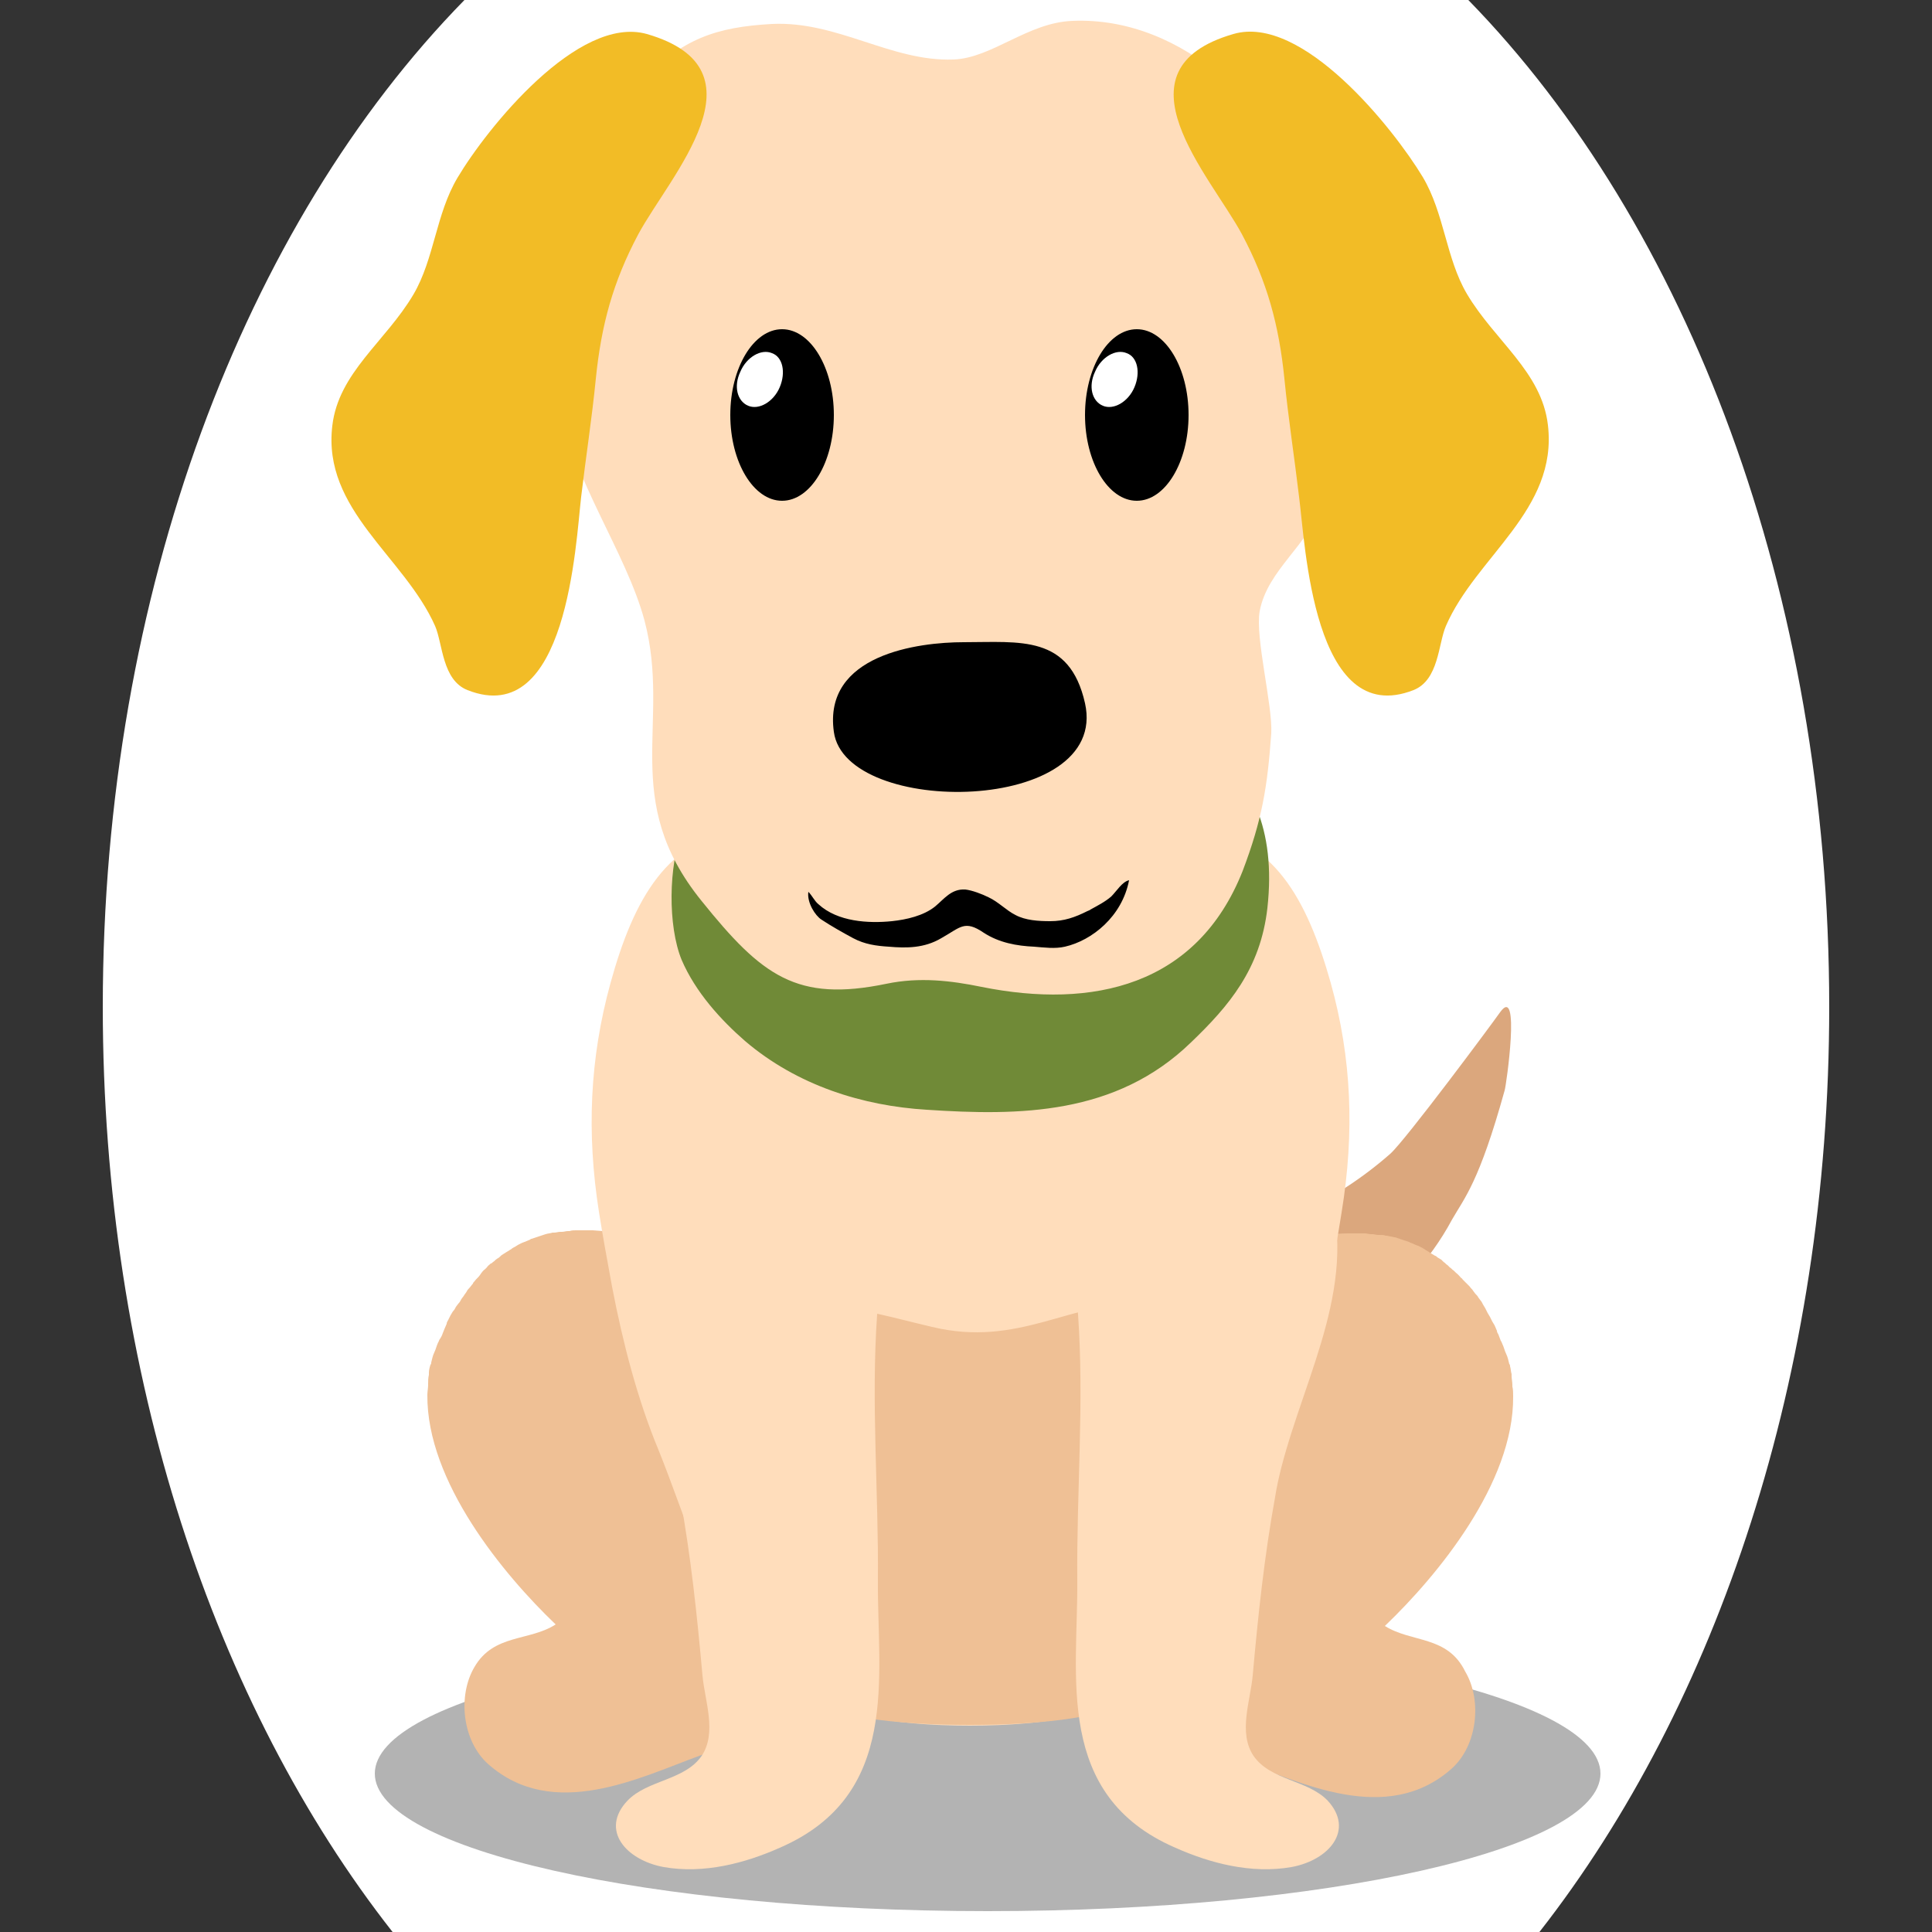 <!--?xml version="1.0" encoding="utf-8"?-->
<!-- Generator: Adobe Illustrator 25.0.1, SVG Export Plug-In . SVG Version: 6.00 Build 0)  -->
<svg version="1.1" id="Ebene_1" xmlns="http://www.w3.org/2000/svg" xmlns:xlink="http://www.w3.org/1999/xlink" x="0px" y="0px" viewBox="0 0 250 250" style="enable-background:new 0 0 250 250;" xml:space="preserve">
<rect x="0" y="0" width="250" height="250" fill="#333333" stroke="none"/>
<style type="text/css">
	.st0{fill:#DBA77D;}
	.st1{opacity:0.3;}
	.st2{fill:#EFC095;}
	.st3{fill:#FFDDBB;}
	.st4{fill:#708a37;}
	.st5{fill:#f2bc26;}
	.st6{fill:#FFFFFF;}

.bgel{fill:#FFFFFF;}</style>
<path class="bgel" d="M236.7,130.3c0,47.6-14.5,90.3-37.5,119.7H50.8c-23-29.3-37.5-72.1-37.5-119.7C13.3,76.6,31.7,29,60.1,0h129.9
	C218.3,29,236.7,76.6,236.7,130.3z"></path>
<g>
	<path class="st0" d="M176,171.6c-1.5,1.3-3,2.7-4.3,4.3c-1.5,1.9-2.9,3.4-5,4.7c-7.2,4.5-21.9,10.6-25.2-1.7c0-0.1-0.1-0.2-0.1-0.3
		c-2.1-8.5,5.7-13.2,12.3-16.1c4-1.7,8.1-3,12.1-4.6c5.1-1.9,10-5,14.1-8.6c2-1.8,13-16.6,14.2-18.3c2.7-3.8,0.8,9.5,0.6,10.1
		c-3.3,11.9-5.2,13.9-6.8,16.7C184.9,163.4,180.8,167.4,176,171.6z"></path>
	<path class="st1" d="M207.1,229.5c0,9.8-35.5,17.8-79.3,17.8c-43.8,0-79.3-8-79.3-17.8c0-9.8,35.5-17.8,79.3-17.8
		C171.6,211.7,207.1,219.7,207.1,229.5z"></path>
	<path class="st2" d="M179.2,210.4c6.8-6.5,16.7-18.5,16.6-29.7c0,0,0,0,0,0c0,0,0,0,0,0c0-0.4,0-0.9-0.1-1.3c0-0.1,0-0.1,0-0.2
		c0-0.4-0.1-0.8-0.1-1.1c0-0.1,0-0.2,0-0.3c-0.1-0.3-0.1-0.7-0.2-1c0-0.1,0-0.2-0.1-0.3c-0.1-0.4-0.2-0.9-0.4-1.3
		c-0.2-0.4-0.3-0.9-0.5-1.3c-0.1-0.2-0.1-0.3-0.2-0.4c-0.1-0.3-0.2-0.5-0.3-0.8c-0.1-0.2-0.2-0.3-0.2-0.5c-0.1-0.2-0.2-0.5-0.3-0.7
		c-0.1-0.2-0.2-0.3-0.3-0.5c-0.1-0.2-0.2-0.4-0.3-0.6c-0.1-0.2-0.2-0.3-0.3-0.5c-0.1-0.2-0.2-0.4-0.3-0.6c-0.1-0.2-0.2-0.3-0.3-0.5
		c-0.1-0.2-0.2-0.4-0.3-0.5c-0.1-0.1-0.2-0.3-0.3-0.4c-0.1-0.2-0.2-0.3-0.4-0.5c-0.1-0.1-0.2-0.3-0.3-0.4c-0.1-0.2-0.3-0.3-0.4-0.5
		c-0.1-0.1-0.2-0.2-0.3-0.3c-0.2-0.2-0.4-0.4-0.6-0.6c-0.1-0.1-0.1-0.2-0.2-0.2c-0.2-0.2-0.4-0.5-0.7-0.7c-0.1-0.1-0.2-0.2-0.3-0.3
		c-0.2-0.1-0.3-0.3-0.5-0.4c-0.1-0.1-0.2-0.2-0.3-0.3c-0.2-0.1-0.3-0.3-0.5-0.4c-0.1-0.1-0.2-0.2-0.3-0.3c-0.2-0.1-0.3-0.2-0.5-0.3
		c-0.1-0.1-0.2-0.2-0.3-0.2c-0.2-0.1-0.3-0.2-0.5-0.3c-0.1-0.1-0.2-0.1-0.3-0.2c-0.2-0.1-0.3-0.2-0.5-0.3c-0.1-0.1-0.2-0.1-0.3-0.2
		c-0.2-0.1-0.4-0.2-0.6-0.3c-0.1,0-0.2-0.1-0.3-0.1c-0.2-0.1-0.4-0.2-0.7-0.3c-0.1,0-0.1-0.1-0.2-0.1c-0.6-0.2-1.2-0.4-1.8-0.6
		c0,0,0,0-0.1,0c-0.3-0.1-0.6-0.1-0.9-0.2c-0.1,0-0.1,0-0.2,0c-0.2-0.1-0.5-0.1-0.8-0.1c-0.1,0-0.2,0-0.2,0c-0.2,0-0.5-0.1-0.7-0.1
		c-0.1,0-0.2,0-0.2,0c-0.3,0-0.5-0.1-0.8-0.1c-0.1,0-0.1,0-0.2,0c-0.3,0-0.5,0-0.8,0c-0.1,0-0.1,0-0.2,0c-0.3,0-0.6,0-0.9,0
		c0,0-0.1,0-0.1,0c-1.7,0-3.4,0.3-5.2,0.7c0,0,0,0,0,0c-0.3,0.1-0.7,0.2-1,0.2c0,0,0,0-0.1,0c-0.3,0.1-0.7,0.2-1,0.3c0,0,0,0,0,0
		c0,0,0,0,0,0c-9.2,2.7-18.7,9.5-26,17.6c-7.7,8.5-9.4,23.9-4.5,32.9c5.2,9.3,15.2,13.3,23.9,16.5c7.7,2.8,18.9,8.5,27.3,1.1
		c3.4-3,4-8.9,1.8-12.6C187.3,211.6,182.7,212.6,179.2,210.4z"></path>
	<path class="st2" d="M110,178c-7.3-8.2-16.8-15-26-17.6v0c0,0,0,0,0,0c-0.3-0.1-0.7-0.2-1-0.3c0,0,0,0-0.1,0
		c-0.3-0.1-0.7-0.2-1-0.2c0,0,0,0,0,0c-1.8-0.4-3.5-0.6-5.2-0.7c0,0-0.1,0-0.1,0c-0.3,0-0.6,0-0.9,0c-0.1,0-0.1,0-0.2,0
		c-0.3,0-0.5,0-0.8,0c-0.1,0-0.1,0-0.2,0c-0.3,0-0.5,0-0.8,0.1c-0.1,0-0.1,0-0.2,0c-0.3,0-0.5,0.1-0.8,0.1c-0.1,0-0.1,0-0.2,0
		c-0.3,0-0.5,0.1-0.8,0.1c-0.1,0-0.1,0-0.2,0c-0.3,0.1-0.6,0.1-0.9,0.2c0,0,0,0,0,0c-0.6,0.2-1.2,0.4-1.8,0.6c-0.1,0-0.1,0-0.2,0.1
		c-0.2,0.1-0.5,0.2-0.7,0.3c-0.1,0-0.2,0.1-0.3,0.1c-0.2,0.1-0.4,0.2-0.6,0.3c-0.1,0.1-0.2,0.1-0.3,0.2c-0.2,0.1-0.4,0.2-0.5,0.3
		c-0.1,0.1-0.2,0.1-0.3,0.2c-0.2,0.1-0.3,0.2-0.5,0.3c-0.1,0.1-0.2,0.1-0.3,0.2c-0.2,0.1-0.3,0.2-0.5,0.4c-0.1,0.1-0.2,0.1-0.3,0.2
		c-0.2,0.1-0.3,0.3-0.5,0.4c-0.1,0.1-0.2,0.2-0.3,0.2c-0.2,0.2-0.4,0.3-0.5,0.5c-0.1,0.1-0.1,0.1-0.2,0.2c-0.3,0.2-0.5,0.5-0.7,0.8
		c0,0,0,0,0,0c-0.2,0.3-0.5,0.5-0.7,0.8c-0.1,0.1-0.2,0.2-0.2,0.3c-0.2,0.2-0.3,0.4-0.5,0.6c-0.1,0.1-0.2,0.2-0.3,0.4
		c-0.1,0.2-0.3,0.4-0.4,0.6c-0.1,0.1-0.2,0.3-0.3,0.4c-0.1,0.2-0.2,0.4-0.4,0.6c-0.1,0.1-0.2,0.3-0.3,0.4c-0.1,0.2-0.2,0.4-0.4,0.6
		c-0.1,0.2-0.2,0.3-0.3,0.5c-0.1,0.2-0.2,0.4-0.3,0.6c-0.1,0.2-0.2,0.3-0.2,0.5c-0.1,0.2-0.2,0.5-0.3,0.7c-0.1,0.2-0.1,0.3-0.2,0.5
		c-0.1,0.3-0.2,0.5-0.4,0.8c-0.1,0.1-0.1,0.3-0.2,0.4c-0.2,0.4-0.3,0.9-0.5,1.3c-0.2,0.4-0.3,0.9-0.4,1.3c0,0.1,0,0.2-0.1,0.3
		c-0.1,0.3-0.2,0.7-0.2,1c0,0.1,0,0.2,0,0.3c-0.1,0.4-0.1,0.8-0.1,1.1c0,0.1,0,0.1,0,0.2c0,0.4-0.1,0.9-0.1,1.3c0,0,0,0,0,0
		c0,0,0,0,0,0c-0.1,11.2,9.8,23.2,16.6,29.7c-3.4,2.2-8,1.2-10.5,5.5c-2.2,3.7-1.6,9.6,1.8,12.6c8.4,7.4,19.6,1.7,27.3-1.1
		c8.6-3.1,18.7-7.1,23.9-16.5C119.4,201.9,117.6,186.6,110,178z"></path>
	<path class="st3" d="M172.2,127.2c-3.1-11-7.5-18.8-17.2-19.9c-9.4-1.1-19.3-2.9-28.9-3.3v0c-0.2,0-0.3,0-0.5,0c-0.2,0-0.3,0-0.5,0
		v0c-9.6,0.4-19.4,2.2-28.9,3.3c-9.8,1.1-14.2,9-17.2,19.9c-2.7,9.8-3.1,19.4-1.5,29.6c0.5,3.2,1.1,6.4,1.7,9.7
		c1.4,7.3,3.3,14.6,6,21.1c3.4,8.4,6.5,19.3,11.7,25.9c1.8,2.3,4.1,3.8,6.5,4.7c3.6,3.6,12.1,5.1,22.1,5.1c9.9,0,18.4-1.5,22-5
		c0,0,0.1,0,0.1,0c2.5-0.9,4.7-2.4,6.6-4.7c5.2-6.6,8.3-17.6,11.7-25.9c2.5-6.1,4.3-12.8,5.7-19.6c0.8-3.8,1.4-7.5,2-11.2
		C175.3,146.5,174.9,136.9,172.2,127.2z"></path>
	<path class="st2" d="M148.6,168.4c-10.1,0-16.8,6-28,3.3c-9.5-2.2-19.7-6-24.9,3.3c-6.3,11.3-6.9,26.7-0.8,38.7
		c0.6,0.8,1.3,1.5,2,2.2c1.8,1.7,4.1,2.8,6.5,3.5c3.6,2.7,12.1,3.8,22.1,3.8c9.9,0,18.4-1.1,22-3.7c0,0,0.1,0,0.1,0
		c2.5-0.6,4.7-1.8,6.6-3.5c3.3-3.1,5.7-7.5,7.9-11.8C163.4,192.8,164.6,168.5,148.6,168.4z"></path>
	<g>
		<g>
			<path class="st4" d="M88.3,107.5c-1.8,4.5-1.9,12.3-0.1,16.7c1.8,4.2,5.1,7.8,8.2,10.5c6.8,5.8,15.3,8.4,23.5,8.9
				c12,0.8,24.5,0.7,34.2-8.7c4.9-4.7,9-9.5,9.9-17.4c2.3-20.8-13.6-25.5-27.1-28.5c-12.8-2.8-32.3-4.9-41.9,8.5
				C92.9,100.3,89.7,104.1,88.3,107.5z"></path>
		</g>
		<path class="st3" d="M127,127.7c-3.9-0.8-8-1.3-12.3-0.4c-11.6,2.4-16.1-1-23.9-10.7c-10.7-13.2-3.9-23-7.4-36.3
			c-2.4-8.9-9.4-18.3-11-28.1c-2.4-14.4,0.4-30.7,10.6-41.6c5.2-5.6,9.7-7.1,16.9-7.5c8.5-0.4,15.4,4.9,23.5,4.6
			c5-0.2,9.6-4.8,15.4-5c14.3-0.6,26.9,11.6,30.9,25c1.8,6,2.9,12.5,3.1,18.8c0.2,6.5,0,12.7-1.8,18.8c-1.6,5.2-7,8.4-8,13.8
			c-0.6,3.4,1.7,12.2,1.5,15.8c-0.5,7-1.2,11.2-3.7,17.8C154.9,127.6,141.4,130.6,127,127.7z"></path>
		<path class="st5" d="M168.1,64.3c-0.6-5.1-1.4-10.2-1.9-15.3c-0.7-6.9-2.2-12.5-5.5-18.7c-4.1-7.6-17-21.3-1.1-25.9
			c8.9-2.6,20.7,12.2,24.5,18.5c2.8,4.7,3,10.5,5.7,15.1c3.6,6.1,9.7,10.1,10.5,17C201.6,66,191,72,187.1,81c-1,2.3-0.9,7-4.2,8.3
			C169.9,94.4,168.9,70.3,168.1,64.3z"></path>
		<path class="st5" d="M75.2,64.3c0.6-5.1,1.4-10.2,1.9-15.3c0.7-6.9,2.2-12.5,5.5-18.7c4.1-7.6,17-21.3,1.1-25.9
			C74.8,1.9,63,16.6,59.2,23c-2.8,4.7-3,10.5-5.7,15.1c-3.6,6.1-9.7,10.1-10.5,17C41.7,66,52.3,72,56.3,81c1,2.3,0.9,7,4.2,8.3
			C73.4,94.4,74.5,70.3,75.2,64.3z"></path>
		<path d="M140.7,117.9c-1.6,0.8-3,1.3-4.8,1.3c-1.5,0-3.2-0.1-4.5-0.8c-1.2-0.6-2.2-1.7-3.5-2.3c-0.8-0.4-2.1-0.9-3-1
			c-1.8-0.1-2.7,1.2-3.9,2.2c-1.5,1.2-3.7,1.7-5.6,1.9c-3,0.3-7,0.1-9.5-2.2c-0.5-0.4-0.8-1.1-1.3-1.6c-0.2,1.4,0.9,3.1,1.7,3.6
			c1.2,0.8,2.8,1.7,4.1,2.4c1.5,0.8,3,1,4.6,1.1c2.3,0.2,4.6,0.2,6.8-1.1c2.5-1.4,3-2.4,5.5-0.7c2,1.3,4.3,1.7,6.5,1.8
			c1.3,0.1,2.7,0.3,4,0c3.5-0.8,7.4-3.9,8.3-8.6c-0.9,0.2-1.6,1.4-2.3,2.1c-0.8,0.7-1.8,1.2-2.7,1.7
			C141,117.8,140.9,117.8,140.7,117.9z"></path>
		<path d="M140.4,91c3.2,14.4-31,14.8-32.5,3.7c-1.4-10,10.9-11.6,16.8-11.6C132,83.1,138.4,82.1,140.4,91z"></path>
		<g>
			<path d="M94.5,53.7c0,6.1,3,11.1,6.7,11.1c3.7,0,6.7-5,6.7-11.1c0-6.1-3-11.1-6.7-11.1C97.5,42.6,94.5,47.6,94.5,53.7z"></path>
			<path class="st6" d="M100.9,50.1c-0.8,1.9-2.7,3-4.1,2.4c-1.4-0.6-1.9-2.5-1-4.4c0.8-1.9,2.7-3,4.1-2.4
				C101.3,46.2,101.7,48.2,100.9,50.1z"></path>
		</g>
		<g>
			<path d="M140.4,53.7c0,6.1,3,11.1,6.7,11.1c3.7,0,6.7-5,6.7-11.1c0-6.1-3-11.1-6.7-11.1C143.4,42.6,140.4,47.6,140.4,53.7z"></path>
			<path class="st6" d="M146.8,50.1c-0.8,1.9-2.7,3-4.1,2.4c-1.4-0.6-1.9-2.5-1-4.4c0.8-1.9,2.7-3,4.1-2.4
				C147.2,46.2,147.6,48.2,146.8,50.1z"></path>
		</g>
	</g>
	<path class="st3" d="M171.8,233c-2.6-2.7-7.4-2.6-9.6-5.8c-2-3-0.4-7.1-0.1-10.4c0.7-7.8,1.5-15.4,2.9-23.1
		c0.2-1.3,0.5-2.6,0.8-3.8c3.2-12.4,10.3-24.3,5.8-37.2c-3.1-9-14.1-12.1-23.7-7.8c-2.8,1.2-4.7,3.1-6,5.4c-0.7,1.2-1.2,2.4-1.6,3.7
		c-1.6,5.3-1.2,11.6-0.8,16.1c0.8,11.4-0.2,23-0.1,34.4c0.1,12.4-3,27.8,12.7,34.6c4.5,2,9.8,3.4,15,2.5
		C172,240.7,175.3,236.8,171.8,233z"></path>
	<path class="st3" d="M81.2,233c2.6-2.7,7.4-2.6,9.6-5.8c2-3,0.4-7.1,0.1-10.4c-0.7-7.8-1.5-15.4-2.9-23.1c-0.2-1.3-0.5-2.6-0.8-3.8
		c-3.2-12.4-10.3-24.3-5.8-37.2c3.1-9,14.1-12.1,23.7-7.8c2.8,1.2,4.7,3.1,6,5.4c0.7,1.2,1.2,2.4,1.6,3.7c1.6,5.3,1.2,11.6,0.8,16.1
		c-0.8,11.4,0.2,23,0.1,34.4c-0.1,12.4,3,27.8-12.7,34.6c-4.5,2-9.8,3.4-15,2.5C81,240.7,77.6,236.8,81.2,233z"></path>
</g>
</svg>
